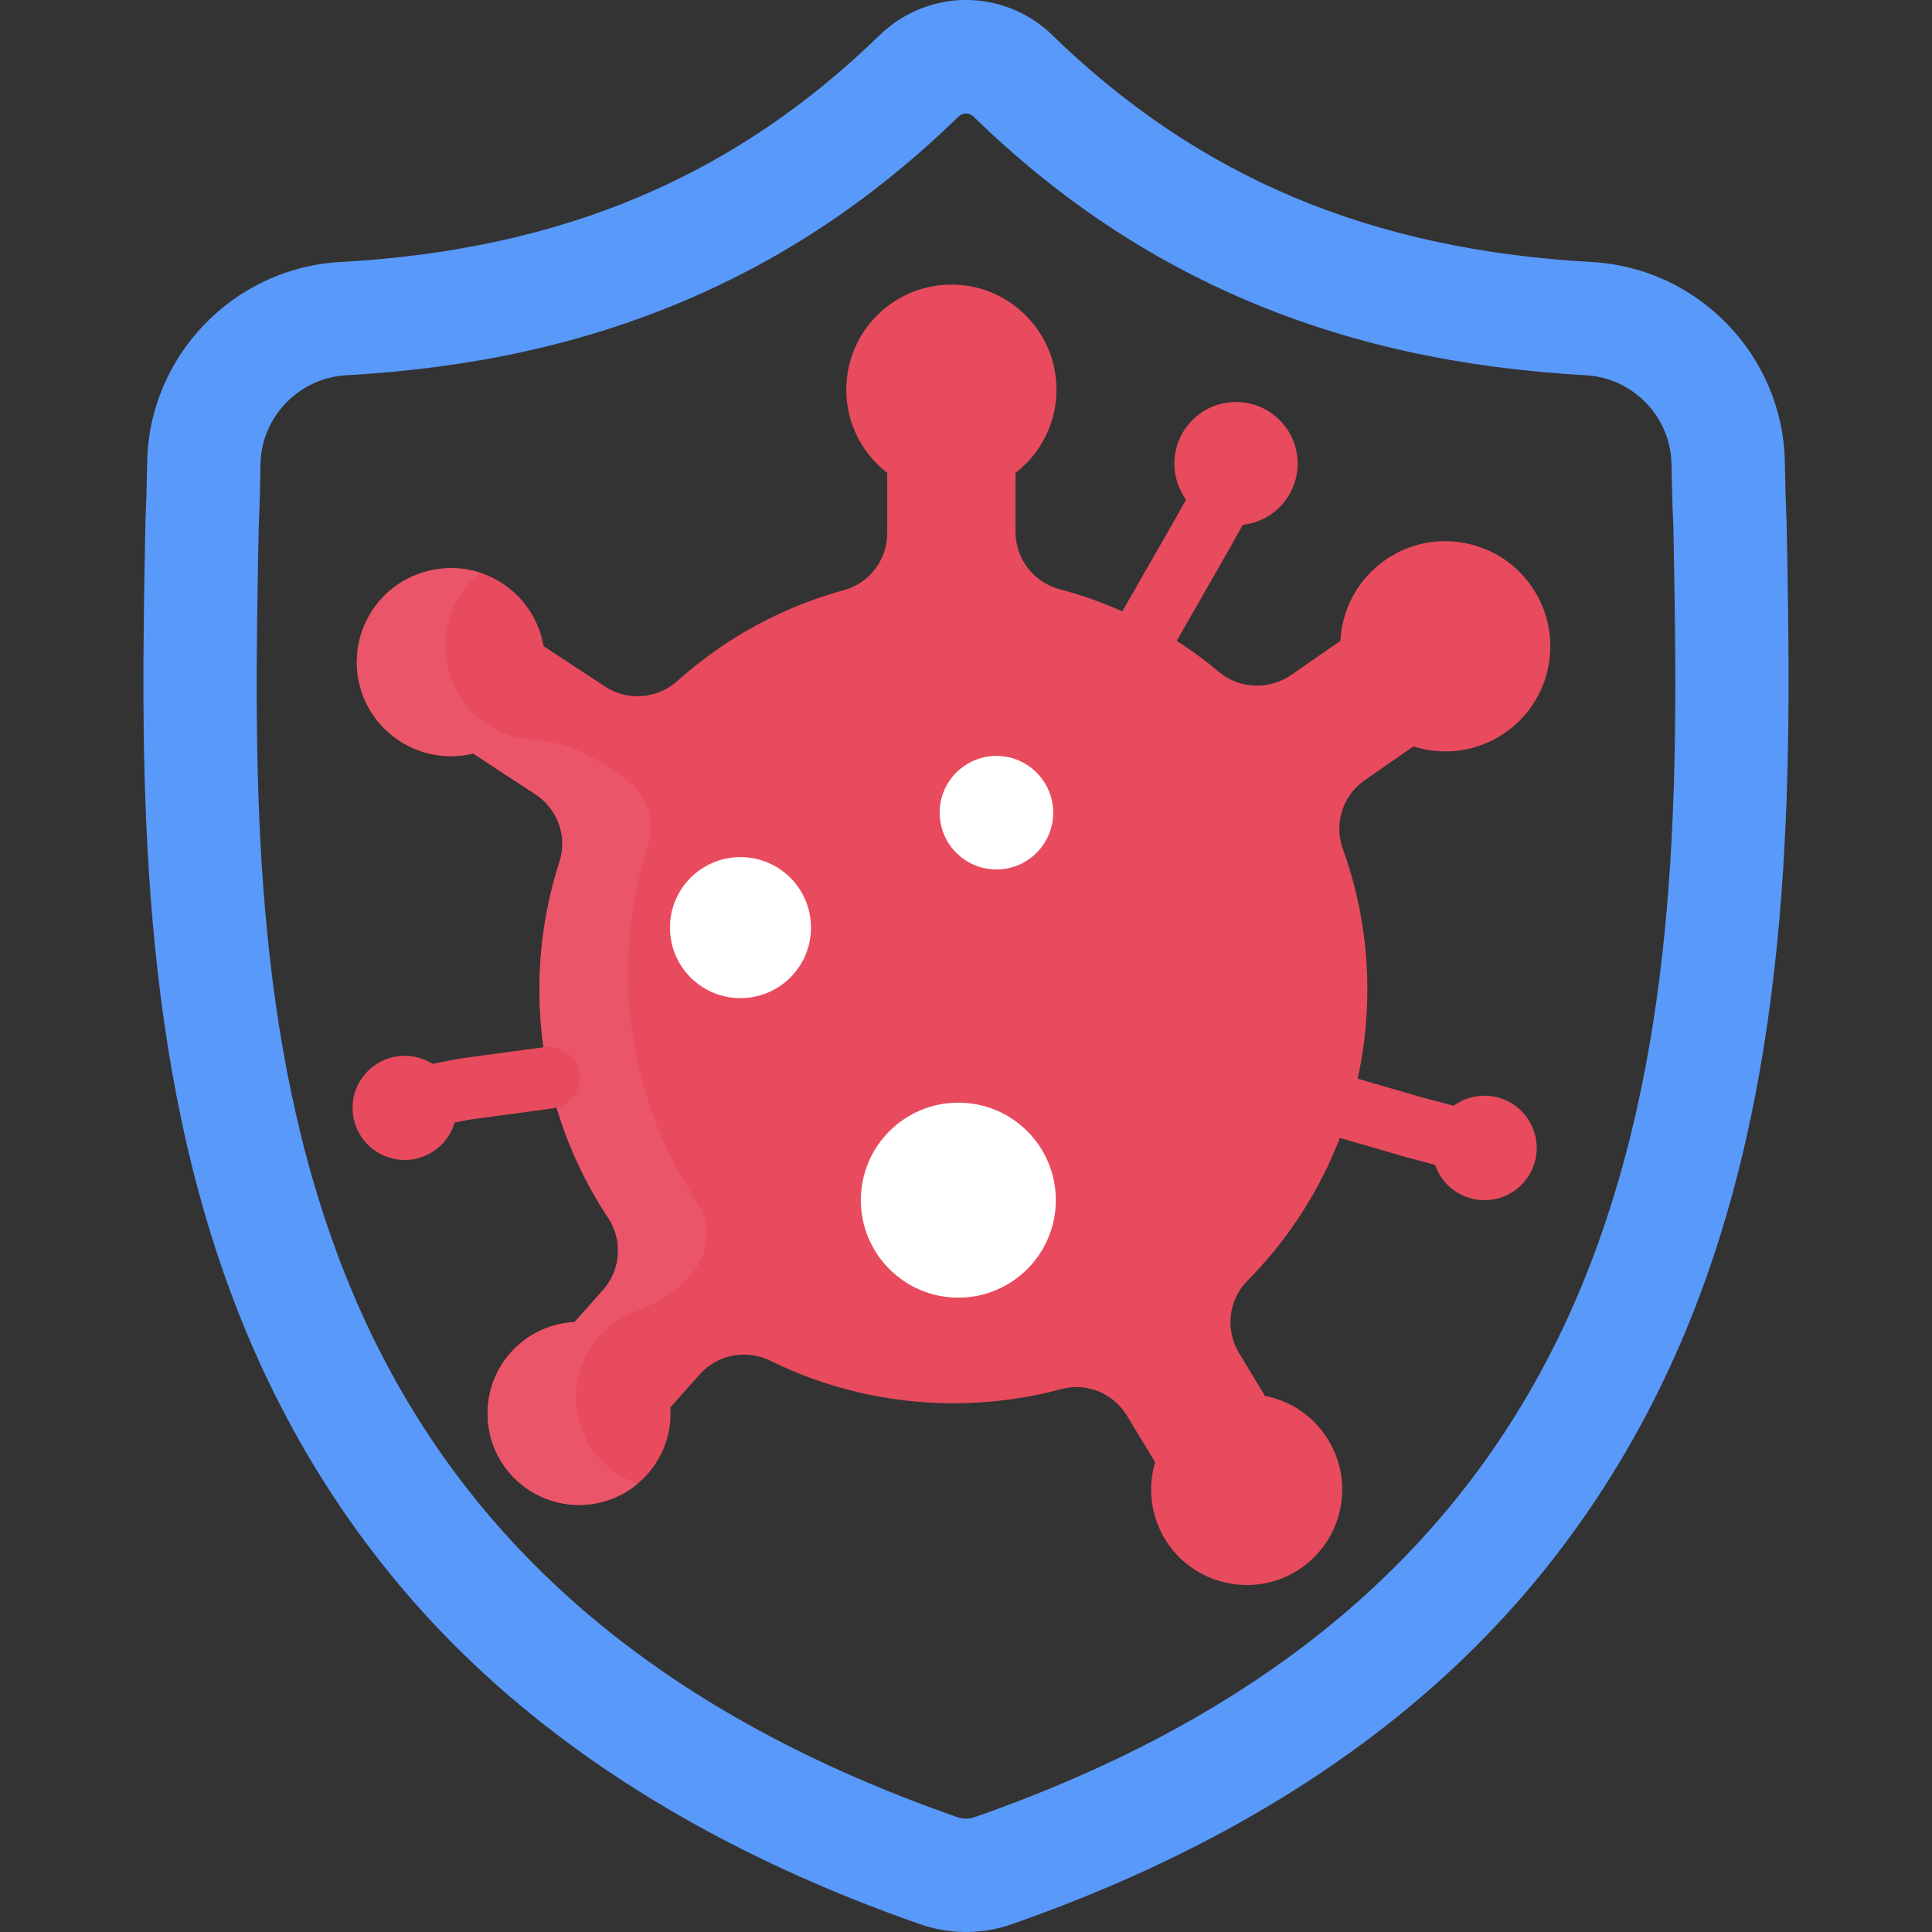 <svg width="30" height="30" viewBox="0 0 30 30" fill="none" xmlns="http://www.w3.org/2000/svg">
<rect x="0" y="0" width="30" height="30" fill="#333333" stroke="none"/>
<g clip-path="url(#clip0)">
<path d="M27.743 8.14L27.742 8.116C27.73 7.828 27.721 7.523 27.715 7.184C27.691 5.53 26.376 4.162 24.722 4.069C21.273 3.877 18.604 2.752 16.324 0.53L16.305 0.511C15.561 -0.171 14.44 -0.171 13.696 0.511L13.676 0.53C11.396 2.752 8.728 3.877 5.279 4.069C3.625 4.162 2.309 5.53 2.285 7.184C2.28 7.521 2.271 7.826 2.258 8.116L2.257 8.171C2.19 11.688 2.106 16.065 3.571 20.038C4.376 22.223 5.595 24.122 7.195 25.684C9.017 27.462 11.403 28.873 14.287 29.879C14.381 29.912 14.479 29.938 14.578 29.958C14.718 29.986 14.859 30 15 30C15.141 30 15.282 29.986 15.422 29.958C15.522 29.938 15.62 29.911 15.714 29.878C18.595 28.871 20.979 27.459 22.799 25.681C24.398 24.119 25.618 22.22 26.424 20.034C27.893 16.049 27.81 11.664 27.743 8.14ZM24.772 19.425C23.227 23.613 20.075 26.489 15.133 28.217C15.116 28.223 15.097 28.228 15.077 28.232C15.026 28.242 14.974 28.242 14.923 28.232C14.903 28.228 14.885 28.223 14.867 28.217C9.921 26.492 6.766 23.618 5.222 19.43C3.873 15.767 3.949 11.749 4.017 8.204L4.017 8.185C4.031 7.88 4.04 7.561 4.045 7.21C4.056 6.476 4.641 5.868 5.377 5.827C7.329 5.718 9.044 5.341 10.619 4.674C12.193 4.008 13.59 3.069 14.891 1.804C14.957 1.748 15.043 1.748 15.109 1.804C16.41 3.069 17.808 4.008 19.381 4.674C20.957 5.341 22.672 5.718 24.624 5.827C25.36 5.868 25.945 6.476 25.955 7.21C25.961 7.563 25.97 7.882 25.984 8.185C26.051 11.734 26.125 15.755 24.772 19.425Z" fill="#5999F9"/>
<path d="M23.669 8.96C23.181 8.399 22.356 8.241 21.696 8.584C21.149 8.869 20.841 9.4 20.813 9.952L20.052 10.479C19.71 10.716 19.249 10.702 18.93 10.435C18.22 9.839 17.379 9.394 16.456 9.15C16.052 9.043 15.769 8.678 15.769 8.26V7.343C16.207 7.005 16.469 6.45 16.391 5.838C16.298 5.1 15.698 4.511 14.959 4.43C13.974 4.321 13.141 5.089 13.141 6.051C13.141 6.577 13.39 7.045 13.777 7.343V8.277C13.777 8.69 13.502 9.055 13.103 9.164C12.129 9.43 11.247 9.92 10.517 10.575C10.205 10.854 9.746 10.89 9.396 10.661L8.441 10.034C8.369 9.62 8.121 9.237 7.721 9.01C7.088 8.65 6.27 8.821 5.834 9.404C5.324 10.085 5.5 11.043 6.201 11.502C6.553 11.733 6.968 11.792 7.348 11.7L8.316 12.335C8.66 12.561 8.816 12.989 8.689 13.381C8.487 14.005 8.377 14.671 8.377 15.363C8.377 16.674 8.77 17.893 9.444 18.91C9.675 19.259 9.643 19.719 9.365 20.032L8.921 20.529C8.51 20.55 8.108 20.747 7.84 21.116C7.45 21.652 7.488 22.402 7.932 22.895C8.509 23.535 9.495 23.518 10.052 22.893C10.316 22.597 10.433 22.222 10.409 21.855L10.866 21.341C11.143 21.031 11.592 20.947 11.965 21.131C12.822 21.553 13.785 21.79 14.805 21.79C15.385 21.79 15.948 21.713 16.483 21.569C16.875 21.463 17.29 21.636 17.5 21.984L17.937 22.706C17.814 23.119 17.87 23.584 18.137 23.973C18.558 24.584 19.386 24.79 20.043 24.446C20.809 24.046 21.068 23.091 20.628 22.363C20.402 21.99 20.039 21.752 19.642 21.675L19.239 21.008C19.02 20.647 19.076 20.183 19.373 19.883C20.522 18.722 21.232 17.125 21.232 15.363C21.232 14.597 21.098 13.862 20.851 13.18C20.71 12.788 20.851 12.35 21.194 12.113L21.947 11.591C22.413 11.739 22.939 11.677 23.371 11.378C24.162 10.83 24.319 9.708 23.669 8.96Z" fill="#E84B5D"/>
<path d="M9.272 22.604C8.858 22.112 8.834 21.388 9.212 20.866C9.386 20.626 9.617 20.458 9.87 20.364C10.194 20.245 10.489 20.059 10.719 19.802L10.738 19.78C11.016 19.467 11.049 19.007 10.818 18.658C10.143 17.642 9.751 16.422 9.751 15.111C9.751 14.419 9.86 13.753 10.062 13.129C10.189 12.737 10.034 12.309 9.689 12.083L9.312 11.836C9.005 11.634 8.653 11.509 8.287 11.487C8.041 11.473 7.795 11.396 7.574 11.251C6.874 10.791 6.698 9.833 7.208 9.152C7.281 9.054 7.366 8.968 7.459 8.894C6.876 8.704 6.212 8.899 5.834 9.404C5.324 10.085 5.5 11.043 6.2 11.502C6.553 11.733 6.968 11.792 7.347 11.7L8.316 12.335C8.66 12.561 8.816 12.989 8.689 13.381C8.487 14.005 8.377 14.671 8.377 15.363C8.377 16.674 8.77 17.893 9.444 18.91C9.675 19.259 9.643 19.719 9.364 20.032L8.921 20.529C8.51 20.55 8.108 20.747 7.84 21.116C7.446 21.658 7.49 22.418 7.946 22.91C8.475 23.481 9.335 23.513 9.902 23.039C9.667 22.959 9.448 22.814 9.272 22.604Z" fill="#EB5569"/>
<path d="M17.273 11.208C17.192 11.208 17.11 11.188 17.034 11.145C16.804 11.013 16.724 10.72 16.856 10.489L18.263 8.034L18.908 6.875C19.037 6.643 19.329 6.56 19.561 6.688C19.793 6.817 19.876 7.11 19.747 7.342L19.099 8.506L17.69 10.967C17.601 11.122 17.439 11.208 17.273 11.208Z" fill="#E84B5D"/>
<path d="M19.193 8.155C19.721 8.155 20.15 7.727 20.15 7.198C20.15 6.67 19.721 6.242 19.193 6.242C18.664 6.242 18.236 6.67 18.236 7.198C18.236 7.727 18.664 8.155 19.193 8.155Z" fill="#E84B5D"/>
<path d="M23.164 18.305C23.123 18.305 23.081 18.3 23.04 18.289L21.851 17.973C21.847 17.972 21.843 17.971 21.84 17.97L19.173 17.196C18.918 17.122 18.772 16.855 18.846 16.601C18.92 16.346 19.186 16.2 19.441 16.273L22.102 17.046L23.287 17.361C23.543 17.429 23.696 17.692 23.628 17.948C23.57 18.163 23.376 18.305 23.164 18.305Z" fill="#E84B5D"/>
<path d="M23.051 18.636C23.499 18.636 23.862 18.273 23.862 17.825C23.862 17.377 23.499 17.014 23.051 17.014C22.603 17.014 22.24 17.377 22.24 17.825C22.24 18.273 22.603 18.636 23.051 18.636Z" fill="#E84B5D"/>
<path d="M6.128 17.602C5.902 17.602 5.701 17.442 5.657 17.213C5.606 16.952 5.777 16.701 6.037 16.65L7.121 16.441C7.13 16.439 7.139 16.437 7.148 16.436L8.46 16.259C8.722 16.223 8.964 16.407 9 16.67C9.035 16.933 8.851 17.175 8.588 17.21L7.29 17.386L6.219 17.593C6.189 17.599 6.158 17.602 6.128 17.602Z" fill="#E84B5D"/>
<path d="M6.284 18.012C6.73 18.012 7.092 17.649 7.092 17.203C7.092 16.756 6.73 16.395 6.284 16.395C5.837 16.395 5.475 16.756 5.475 17.203C5.475 17.649 5.837 18.012 6.284 18.012Z" fill="#E84B5D"/>
<path d="M11.498 15.499C12.103 15.499 12.593 15.009 12.593 14.404C12.593 13.799 12.103 13.309 11.498 13.309C10.893 13.309 10.403 13.799 10.403 14.404C10.403 15.009 10.893 15.499 11.498 15.499Z" fill="white"/>
<path d="M15.473 13.501C15.959 13.501 16.354 13.106 16.354 12.619C16.354 12.133 15.959 11.738 15.473 11.738C14.986 11.738 14.591 12.133 14.591 12.619C14.591 13.106 14.986 13.501 15.473 13.501Z" fill="white"/>
<path d="M14.881 20.15C15.717 20.15 16.395 19.472 16.395 18.636C16.395 17.799 15.717 17.122 14.881 17.122C14.045 17.122 13.367 17.799 13.367 18.636C13.367 19.472 14.045 20.15 14.881 20.15Z" fill="white"/>
</g>
<defs>
<clipPath id="clip0">
<rect width="30" height="30" fill="white"/>
</clipPath>
</defs>
</svg>
